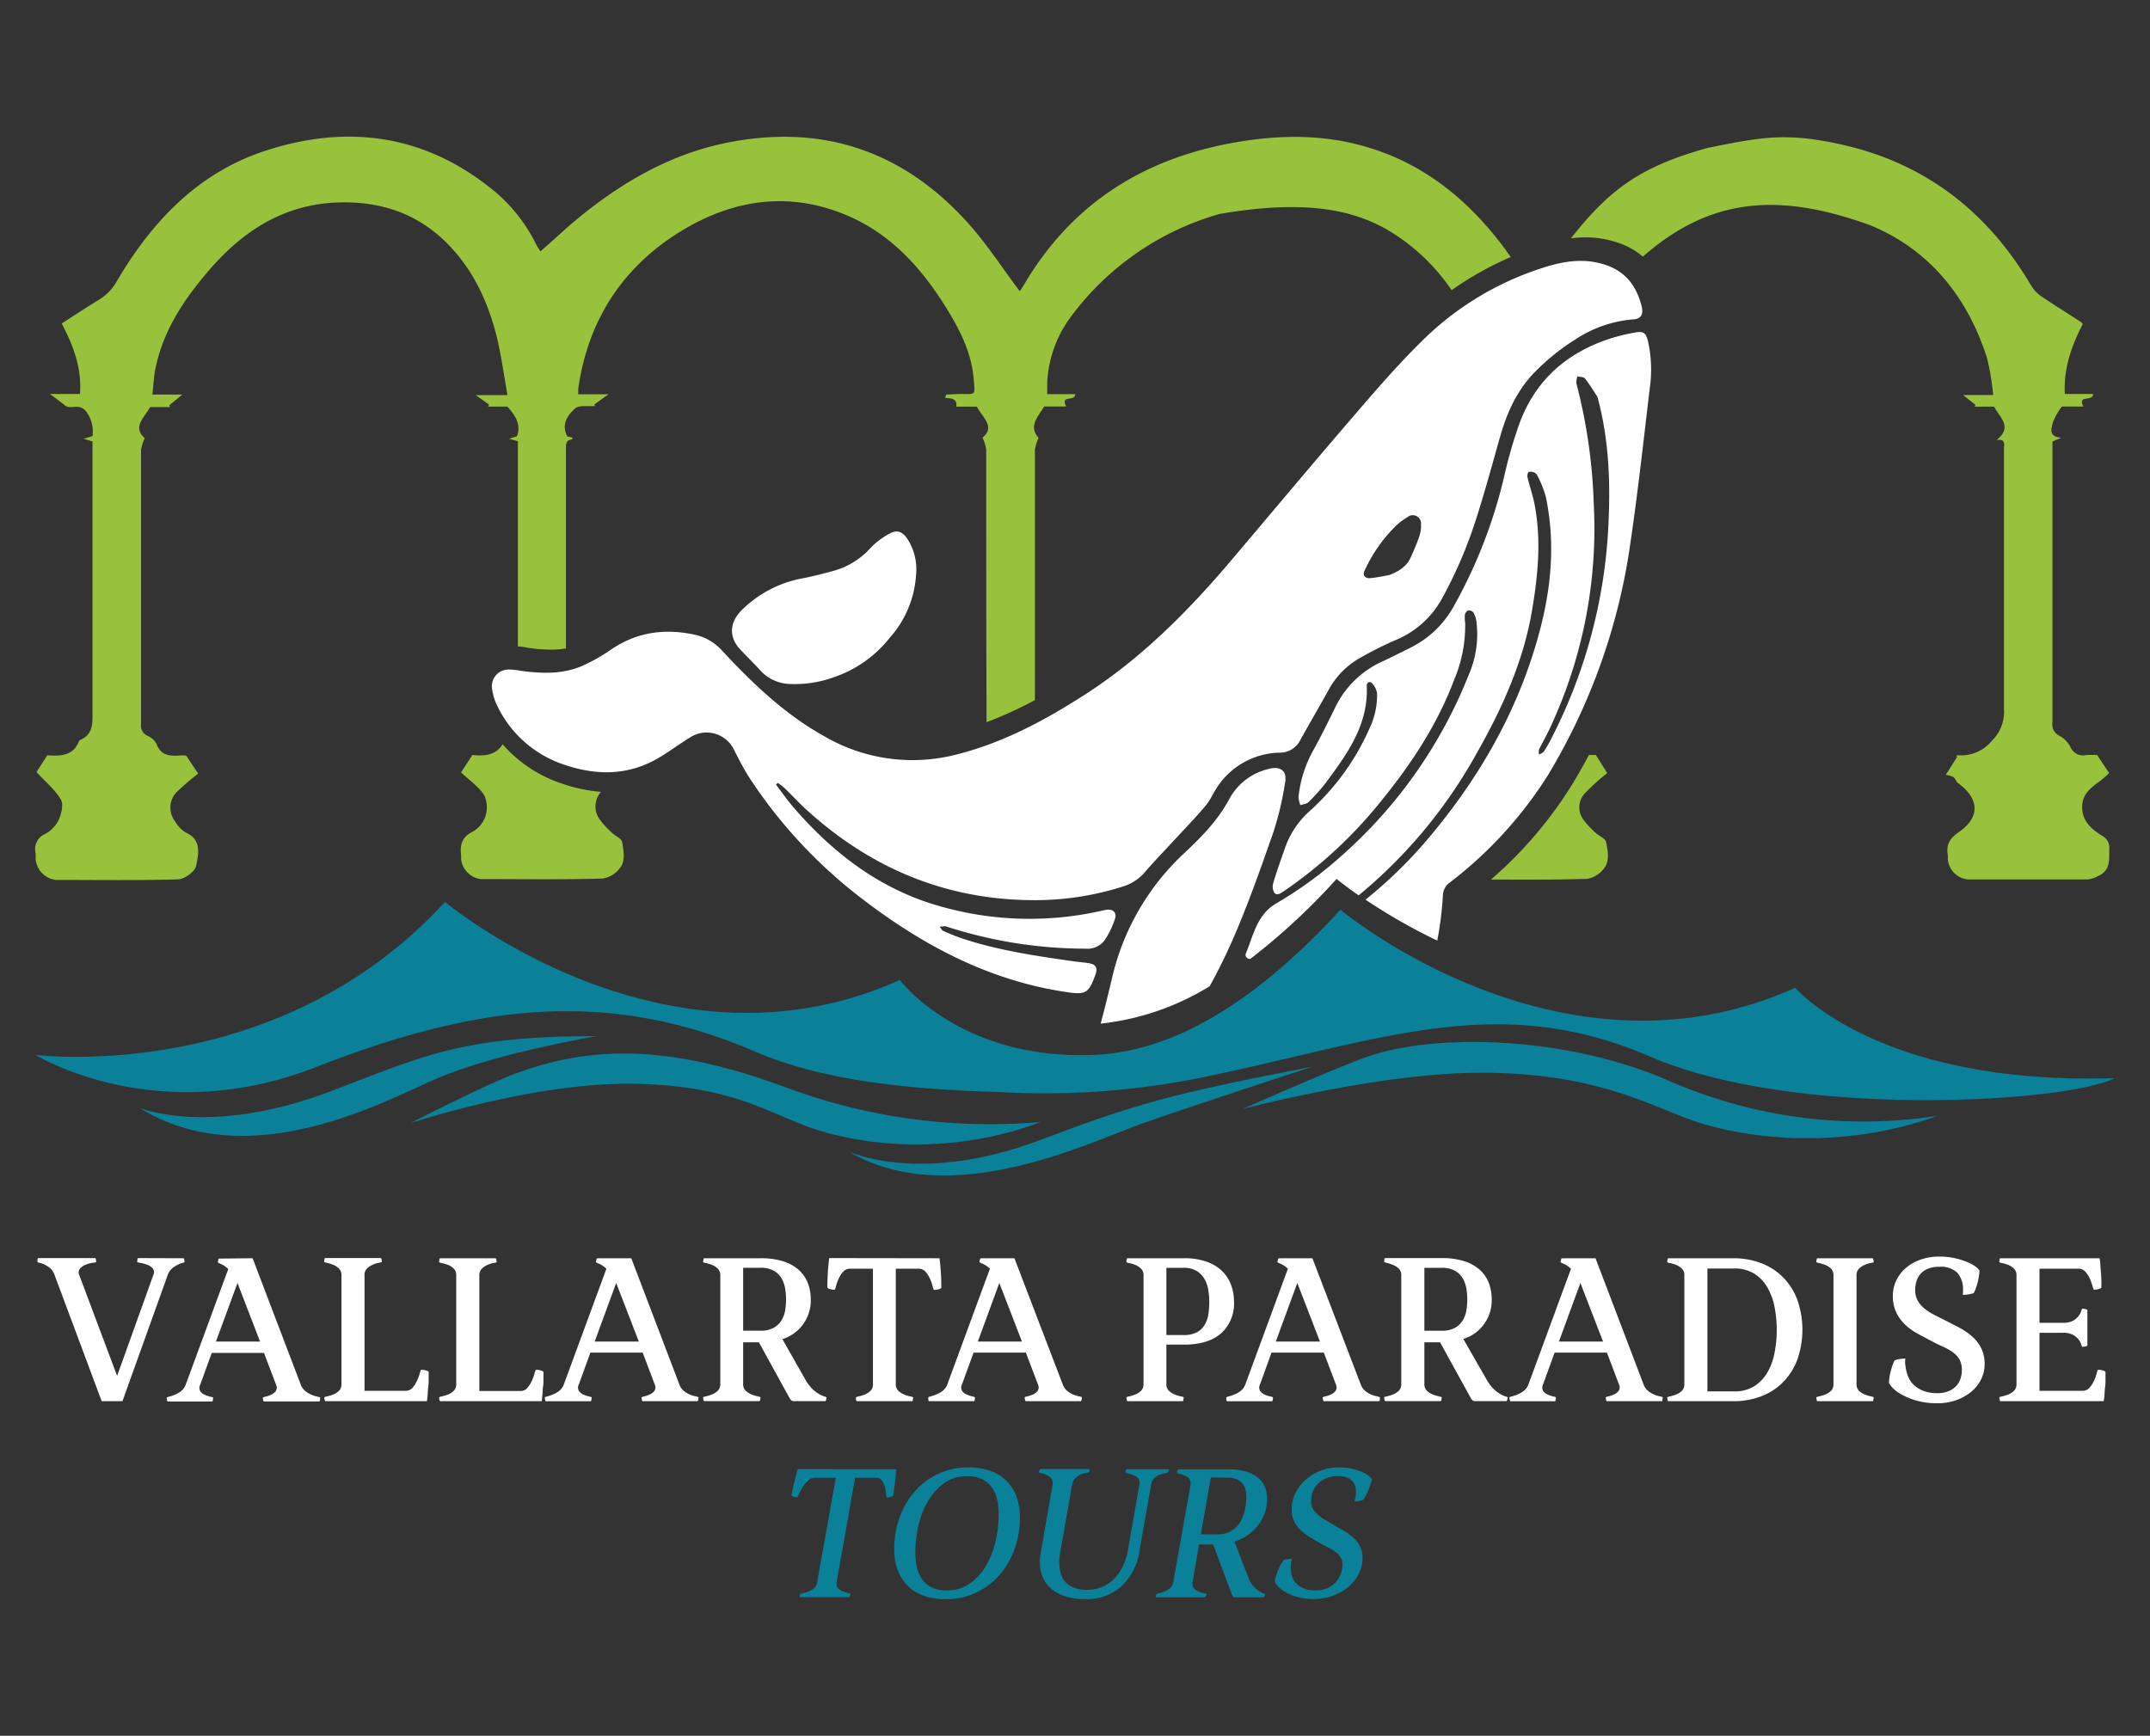 <svg id="Layer_1" data-name="Layer 1" xmlns="http://www.w3.org/2000/svg" viewBox="0 0 400 323"><rect x="0" y="0" width="400" height="323" fill="#333333" stroke="none"/><defs><style>.cls-1{fill:#0b8099;}.cls-2{fill:#fff;}.cls-3{fill:#98c13c;}</style></defs><path class="cls-1" d="M334,183.8c-43.71,19.74-84.62-14.52-84.62-14.52-14.94,16.31-30.26,26.28-45.54,27-25.17,1.18-36.43-13.93-36.43-13.93-43.71,19.74-84.62-14.52-84.62-14.52C51.41,202.09,6.58,196.28,6.58,196.28S29,210.22,58.7,198.6s54.17-14.87,82-2.83c12.48,5.41,29.31,7,45.22,7.44A147.4,147.4,0,0,0,226,200c31.11-6.56,53.05-15.49,80.84-3.45,27.47,11.9,78.08,8.53,86.59,4.07C349.39,202.05,334,183.8,334,183.8Z"/><path class="cls-1" d="M25.91,206.15S39,211.62,61.43,203.1c17.23-6.53,24.17-10.3,49.67-10.3,0,0-18.56,3.08-29.7,7.84C71.73,204.76,46.65,218.92,25.91,206.15Z"/><path class="cls-1" d="M157.9,214.28s13.26,6.34,35.73-2.18c17.23-6.53,24.06-8.53,50.54-13.61,0,0-22.24,7.23-31.63,10.56C202.7,212.55,176.81,225.45,157.9,214.28Z"/><path class="cls-1" d="M76.35,209s22.18-7.33,40.25-7.33,25.62,4.94,33.1,7.77c10.32,3.9,27.32,5.66,43.93-.66a108.6,108.6,0,0,1-47.08-6.31c-23.12-8.64-37.2-7.44-49.81-3C91.43,201.25,76.35,209,76.35,209Z"/><path class="cls-1" d="M231.17,206.37s25.4-6.75,44.39-6.75c20.8,0,30.89,5.84,38.75,8.67,10.85,3.9,28.71,5.66,46.16-.65A90.29,90.29,0,0,1,311,201.33c-19.46-8.64-43.58-9-56-4.9C249.42,198.27,231.17,206.37,231.17,206.37Z"/><path class="cls-2" d="M155.19,126a21.35,21.35,0,0,1-8.38,1.27,7.67,7.67,0,0,1-5.32-2.48c-1.23-1.35-2.54-2.62-3.78-3.95-2.12-2.26-2-4.92.15-7.17a21.59,21.59,0,0,1,11.5-6.06c1.89-.38,3.77-.85,5.63-1.36a14.46,14.46,0,0,0,7-4.31,13.53,13.53,0,0,1,3.59-2.68c1.32-.71,2.26-.34,3.15.89a10.38,10.38,0,0,1,1.69,6.94,19.4,19.4,0,0,1-4.93,11.64A22.36,22.36,0,0,1,155.19,126Z"/><path class="cls-2" d="M92.42,131.15a21.18,21.18,0,0,0,12.5,11.13c5.86,2,11.64,2.09,17.17-1,2.15-1.2,4.12-2.72,6.21-4a5.65,5.65,0,0,1,8.3,2.33c1,1.95,2,3.92,3.24,5.75a91.18,91.18,0,0,0,21,22.23c11.18,8.5,23.34,14.89,37.45,17,3.71.55,4.22.31,5.52-3.24.44-1.23.09-1.89-1.21-2.11-1-.17-2-.23-3.05-.38-6.91-1-13.82-2-20.49-4.21a36.82,36.82,0,0,1-3.59-1.44c-.27-.12-.43-.5-.64-.76l1-.11a.83.83,0,0,1,.21.06,84.13,84.13,0,0,0,25.86,4.13,4,4,0,0,0,3.61-1.56,16.17,16.17,0,0,0,1.95-4.06c.36-1.11-.46-1.82-1.63-1.61-.67.12-1.33.29-2,.42a60.59,60.59,0,0,1-31.36-1.83c-10-3.38-18.08-9.79-24.93-17.76-1.12-1.31-2.11-2.74-3.16-4.12l.33-.33a15.9,15.9,0,0,1,1.28,1c1.47,1.42,2.86,2.94,4.38,4.3,12.23,11,26.49,16.73,43,16.52a53.74,53.74,0,0,0,15.87-2.64,8.84,8.84,0,0,0,4-2.85c2-2.27,4.11-4.46,6.17-6.69,1.66-1.8,3.38-3.57,4.94-5.46.84-1,1.36-2.28,2.1-3.38a14.23,14.23,0,0,1,11.6-6.42,4.23,4.23,0,0,0,3.85-2.32c1.71-3.09,3.49-6.14,5.21-9.22a15,15,0,0,1,5.47-5.83,65.45,65.45,0,0,1,7.09-3.59,17.43,17.43,0,0,0,8.68-7.85A82.8,82.8,0,0,0,274.49,97c1.7-5.23,3.12-10.55,4.63-15.84,1.28-4.48,3.14-8.6,6.5-12a41.34,41.34,0,0,1,7.62-6.09,22.65,22.65,0,0,1,10.66-3.64c1.36-.08,1.91-.9,1.52-2.44-.89-3.54-2.78-6.27-6.38-7.58-4.17-1.52-8.24-.83-12.26.51a56,56,0,0,0-21.37,12.7c-4.69,4.51-9,9.47-13.23,14.4-7.89,9.14-15.61,18.41-23.42,27.61s-16.49,17.91-26.85,24.58c-7.47,4.81-15.25,9-23.92,11.18A32.58,32.58,0,0,1,153.35,137c-7.32-4.07-13.29-9.79-18.95-15.86a9.56,9.56,0,0,0-5-3c-5.62-1.25-10.91-.57-15.77,2.77a32.17,32.17,0,0,1-5.31,3c-3.71,1.6-7.62,1.44-11.54.9a12,12,0,0,0-2.14-.22,3.1,3.1,0,0,0-3.08,3.67A9.82,9.82,0,0,0,92.42,131.15Zm161.48-25A27.63,27.63,0,0,1,260,97.57a12.66,12.66,0,0,1,1.84-1.33,1.54,1.54,0,0,1,2.53,1.36,5.79,5.79,0,0,1-.28,2.11c-.45,1.33-1,2.61-1.58,3.9-.7,1.64-2,2.61-4.06,3.4-.86.15-2.15.44-3.47.57C253.91,107.68,253.44,107,253.9,106.12Z"/><path class="cls-2" d="M248.67,163.55s1.46,1.22,4.1,3.06a91.76,91.76,0,0,0,21.94-26.4c4.77-8.4,8.73-17.13,10.34-26.73,1.09-6.49,1.72-13,.46-19.58-.33-1.71-.91-3.37-1.32-5.06-.07-.31,0-.86.21-1a1.36,1.36,0,0,1,1.05.1,1.29,1.29,0,0,1,.62.64,20.58,20.58,0,0,1,1.53,3.88c1.81,8.66,1,17.22-1.34,25.67-3.94,14.39-11.26,27-20.87,38.28a83.72,83.72,0,0,1-11.34,11,106.59,106.59,0,0,0,13.35,7.62,64.74,64.74,0,0,0,1.05-8.46,3,3,0,0,1,1.3-2.36,76.37,76.37,0,0,0,18.31-20.08,114.58,114.58,0,0,0,15.35-43.64c1.37-9.38,2.4-18.81,3.52-28.22a24.29,24.29,0,0,0-.34-8.83c-.36-1.42-.78-1.84-2.24-1.59a34.8,34.8,0,0,0-4.74,1.14c-8.33,2.69-14.21,8-17.11,16.34A84.22,84.22,0,0,0,280,88a92.51,92.51,0,0,1-9.41,24.59,18.61,18.61,0,0,1-7.9,7.79q-2.68,1.36-5.41,2.67a17.85,17.85,0,0,0-8.73,8.31c-1.36,2.8-2.74,5.59-4.25,8.31a22.81,22.81,0,0,0-2.72,8.63,5.06,5.06,0,0,0,.35,1.52c.51-.18,1.16-.21,1.5-.55a33.19,33.19,0,0,0,3.26-3.65c4-5.39,7.93-10.81,7.59-18,0-.69.61-.9,1-.46a3.39,3.39,0,0,1,.92,1.91,14.45,14.45,0,0,1-1.47,6.61A45.16,45.16,0,0,1,243.58,151,16.49,16.49,0,0,0,239,158c-.73,2.08-1.48,4.16-2.1,6.27a2.29,2.29,0,0,0,.18,1.85c.53.62,1.23.08,1.81-.31A83.46,83.46,0,0,0,257,149c5.6-6.89,10.47-14.25,13.59-22.64a25.59,25.59,0,0,0,2-10.44,6.63,6.63,0,0,1-.06-1.47,1.18,1.18,0,0,1,.58-.84,1.07,1.07,0,0,1,1,.35,4.7,4.7,0,0,1,.57,1.69,18.92,18.92,0,0,1-1.46,10A88.18,88.18,0,0,1,250,158.88a74,74,0,0,1-12.54,9.22c-3.6,2.08-4.26,5.91-5.66,9.3-.23.55.17,1,.78,1.06A120.71,120.71,0,0,0,248.67,163.55ZM289,134.08a87.39,87.39,0,0,0,7.51-40.34,100.47,100.47,0,0,0-3.22-22.36,3.56,3.56,0,0,1,.17-1.34c.48.12,1.17.07,1.41.38.86,1.08,1.57,2.27,2.33,3.43,2.21,8.14,2.45,16.35,2,24.6a96.6,96.6,0,0,1-10.71,39.23,20.35,20.35,0,0,1-1.27,2.16c-.19.27-.59.4-.89.59a2.79,2.79,0,0,1,0-1C287.3,137.63,288.23,135.88,289,134.08Z"/><path class="cls-2" d="M229.17,175.24c2.93-6.65,5.34-13.54,7.75-20.41a59.48,59.48,0,0,0,2.18-9.27c.37-2.1-.89-3.05-3-2.49a11.2,11.2,0,0,0-7.4,5.62c-2.09,3.92-5.11,7-8.3,10A45.76,45.76,0,0,0,206.89,182c-.67,2.84-1.36,5.67-2.12,8.48a48.72,48.72,0,0,0,20.28-6.95Q227.28,179.49,229.17,175.24Z"/><path class="cls-3" d="M8.76,140.52Z"/><path class="cls-3" d="M8.76,140.52h.06l0,0Z"/><path class="cls-3" d="M277.38,163.67c6,0,11.83.06,17.93-.13a5,5,0,0,0,3.48-2.53c.6-1.17.33-2.93,0-4.36-.14-.64-1.27-1.06-1.89-1.64a16.28,16.28,0,0,1-2.24-2.39,3.83,3.83,0,0,1,0-4.77,40.48,40.48,0,0,1,4.36-4l-2.12-3.36c-.34,0-.81,0-1.29,0-1,1.89-2.06,3.75-3.17,5.57A76.85,76.85,0,0,1,277.38,163.67Z"/><path class="cls-3" d="M93.51,138.49c-1.25,2.06-3.35,2.23-5.62,2l-2.11,3.24c1.58,1.5,3.31,2.67,4.33,4.28a5.43,5.43,0,0,1,.16,4,5.25,5.25,0,0,1-2.4,2.79c-2,1-2.31,2.51-2.08,4.42,0,.21,0,.44,0,.66a4.23,4.23,0,0,0,3.61,3.7c7.58,0,15.17.13,22.75-.1a5,5,0,0,0,3.52-2.46c.61-1.17.34-2.94.07-4.36-.13-.65-1.24-1.07-1.84-1.66a15.93,15.93,0,0,1-2.42-2.65,4.12,4.12,0,0,1,.33-5,29.37,29.37,0,0,1-7.32-1.56A25,25,0,0,1,93.51,138.49Z"/><path class="cls-3" d="M392.42,158a2.49,2.49,0,0,0-1.34-2.49c-2.07-1.26-3.83-2.85-3.69-5.6.16-3.22,3.17-4,5-6.07-.6-.92-1.34-2-2.21-3.34a20,20,0,0,0-2,0,2.57,2.57,0,0,1-3-1.53,4.91,4.91,0,0,0-2.05-2.06,2.35,2.35,0,0,1-1.28-2.51q0-24.64,0-49.3V82.16l1.64-.7c-2.49-.2-1.78-1.83-1.6-2.73a11.31,11.31,0,0,1,1.71-3.08h4c-1.13-2.3,1.73-.8,1.82-2.34h-5.27c-.24-4.87,1.29-9,3.34-13a2.29,2.29,0,0,0-.31-.38c-2.49-1.61-5-3.16-7.46-4.83a6.64,6.64,0,0,1-1.85-2c-8.15-13.81-19.83-22.85-35.6-26.28-10.05-2.19-14.59-1.31-24.56.7-12.24,3.4-18.16,7.54-25.44,16.83a21.17,21.17,0,0,1,2.72-.18,18.43,18.43,0,0,1,6.36,1.11,13.76,13.76,0,0,1,4.29,2.47l.12-.09c12.36-10.78,25-12,42.23-5.73,11,4.54,18.06,13.34,21.69,24.7a47.06,47.06,0,0,1,1.14,6.87h-5.62l2.34,1.84-.18.33H371c1,2,3.54,3.74.46,6.21,1.78-.27,1.37.9,1.37,1.77,0,16.1,0,32.2,0,48.3a7.44,7.44,0,0,1-2.26,5.9,7.35,7.35,0,0,1-6.36,2.68c-.08,0-.17.11-.26.17l.17.13L362,144.19a4.75,4.75,0,0,1,1.44.41c.35.26.47.84.82,1.1,4,2.91,4.22,6.37.12,9.17-1.72,1.18-2.32,2.4-2,4.29a4.85,4.85,0,0,1,0,.66,4.13,4.13,0,0,0,3.82,3.83q11.13,0,22.26,0a5.54,5.54,0,0,0,1.93-.66C392.65,162,392.4,160,392.42,158Z"/><path class="cls-3" d="M87.79,140.53h.1l0-.07Z"/><path class="cls-3" d="M98.26,120.55a31.51,31.51,0,0,0,4.24.34,15,15,0,0,0,2.79-.24c0-12.88,0-24.14,0-37.21,0-.9.07-1.6,1.17-1.68a2,2,0,0,0,0-.35l-.91-.19c-1.22-2.34.13-4,1.43-5.2.75-.69,2.47-.35,3.75-.47l-.18-.26,2.65-1.92h-5.61a9.32,9.32,0,0,1,0-1.12c1.83-12.62,8.16-22.45,18.92-29.12,9.59-5.94,20-7.6,30.71-3.2,8.36,3.43,14.16,9.84,18.83,17.36,2.53,4.08,4.69,8.32,5.1,13.23.27,3.21.42,2.76-2.47,2.8-.89,0-1.78.07-2.68.11l-.15.62c1.13.06,2.27.11,2.06,1.62h3.83c1,2,3.52,3.7,1.05,5.77a8,8,0,0,1,.69,2.23c0,16.38,0,32.75.06,49.13,0,.55,0,1.08,0,1.59a73.93,73.93,0,0,0,9-4.11q0-23.28,0-46.54a8.43,8.43,0,0,1,.68-2.26c-1.93-2.18-.11-3.91,1.05-5.84h4.1c-1.19-2.25,1.65-.81,1.67-2.3h-5.21c0-.85,0-1.49,0-2.13a22.25,22.25,0,0,1,4.28-12.1,52.11,52.11,0,0,1,27.77-19.29c17.71-3.08,25.84,0,30.87,2.73A37.26,37.26,0,0,1,270.07,54a60.78,60.78,0,0,1,11-6.17c-.58-.82-1.19-1.67-1.74-2.39-6.46-8.43-14.44-14.89-24.76-18-8.38-2.55-16.92-2.39-25.44-.82-16.82,3.1-30,11.56-38.74,26.57-.24.4-.51.77-.67,1-3.19-4.26-6-8.57-9.33-12.36C168.19,28.09,153,22.92,135,26.61c-10.44,2.15-19.43,7.39-27.59,14.12-2.31,1.9-4.49,4-6.87,6.05-.29-.48-.54-.81-.73-1.18a30.33,30.33,0,0,0-7.61-9.84C79.31,25,64.69,23,49.17,28.12c-12.4,4.11-20.94,13.15-27.44,24.21a9.38,9.38,0,0,1-3.35,3.47c-2.33,1.4-4.6,2.92-6.9,4.4,2.22,4.2,3.74,8.35,3.4,13.11H9.3l2.64,2c1.09,1.16,2.73-.54,4.15,1.34a6.22,6.22,0,0,1,1.12,4.5l-1.63.49,1.63.51c0,16.83,0,33.53,0,50.24,0,2.17.15,4.24-2.28,5.3a.57.57,0,0,0-.23.23c-1.12,2.81-3.49,2.77-5.91,2.63-.88,1.38-1.59,2.47-2,3.12,1.71,1.86,3.47,3.29,4.54,5.13.53.91.08,2.68-.44,3.84a6,6,0,0,1-2.48,2.54,3.06,3.06,0,0,0-1.79,3.56,5.45,5.45,0,0,1,0,1,4.29,4.29,0,0,0,3.75,4c7.58,0,15.17.12,22.74-.11,1.21,0,3.18-1.46,3.38-2.52.41-2.13,1.12-4.82-1.92-6.18a5.8,5.8,0,0,1-2-2.1,4.16,4.16,0,0,1,.2-5.34,48.62,48.62,0,0,1,4.1-3.54l-2.22-3.32a4.48,4.48,0,0,0-1-.06c-1.92.14-3.68.15-4.53-2.14a3.42,3.42,0,0,0-1.68-1.51,2.1,2.1,0,0,1-1.2-2.24c0-17,0-34,0-50.94a7.83,7.83,0,0,1,.69-2.2c-2.36-2.1-.06-3.84,1-5.79h3.72l-.16-.33,2.44-2H28.35c.21-1.87.27-3.46.6-5C30.38,61.64,34,56.08,38.29,51c6.22-7.47,13.8-12.74,23.88-13.29,8.17-.44,15.41,1.81,21.25,7.81,4.69,4.83,7.39,10.73,9,17.16.83,3.43,1.3,6.95,2,10.85H88.51L91,75.3l-.19.36h3.6C95.87,77.33,97,79,96.17,81.18l-1.45.47,1.63.46v2c0,12.56,0,23.79,0,36.18a13.64,13.64,0,0,1,1.48.18Z"/><path class="cls-3" d="M87.79,140.53c-.06,0-.09,0,0,0Z"/><path class="cls-2" d="M34.15,234.14c.05,0,.1.1.14.3s.05.33.05.38-.12.14-.36.19a3.74,3.74,0,0,0-.85.31,6.11,6.11,0,0,0-1,.62,2.93,2.93,0,0,0-.87,1.16l-8.48,23.64H18.92L10.06,237a3,3,0,0,0-.87-1.12,5,5,0,0,0-1-.61,4.76,4.76,0,0,0-.85-.29c-.24,0-.36-.11-.36-.19a2.34,2.34,0,0,1,0-.38c0-.2.09-.3.14-.3h10.6c.05,0,.09.1.13.3a3,3,0,0,1,.06.38c0,.08-.21.14-.61.19a5.3,5.3,0,0,0-1.27.33,2.78,2.78,0,0,0-1.12.72,1.18,1.18,0,0,0-.12,1.35l7,18.65,6.72-18.73a1.2,1.2,0,0,0-.11-1.29,2.64,2.64,0,0,0-1.07-.69,8,8,0,0,0-1.23-.32c-.39-.06-.59-.13-.59-.21a3,3,0,0,1,.06-.38c0-.2.08-.3.13-.3Z"/><path class="cls-2" d="M47,234.14l9,23.63A2.85,2.85,0,0,0,57,259a4.92,4.92,0,0,0,1.16.63,5.91,5.91,0,0,0,1,.28c.28.06.42.12.42.19a2.79,2.79,0,0,1-.06.38c0,.21-.08.31-.13.31H49.09c-.05,0-.1-.1-.14-.31s-.05-.33-.05-.38.15-.14.47-.2a5.92,5.92,0,0,0,1-.33,2.39,2.39,0,0,0,.89-.64,1.18,1.18,0,0,0,.13-1.18l-2.28-6H39.4l-2.13,5.86a1.33,1.33,0,0,0,0,1.29,2.09,2.09,0,0,0,.89.68,6.49,6.49,0,0,0,1,.33c.33.06.5.13.5.2a2.79,2.79,0,0,1-.06.38c0,.21-.08.31-.13.31H31.19c-.05,0-.1-.1-.13-.31a2.79,2.79,0,0,1-.06-.38c0-.07.14-.14.42-.2a8.84,8.84,0,0,0,1-.33,5.06,5.06,0,0,0,1.18-.64,2.86,2.86,0,0,0,.93-1.22l7.94-21.58a4.73,4.73,0,0,0-1.34-.92c-.4-.15-.59-.26-.59-.34a1.82,1.82,0,0,1,.07-.4c0-.19.1-.28.15-.28Zm-2.82,4.6-4,10.9h8.2Z"/><path class="cls-2" d="M78.38,254.89a3.32,3.32,0,0,1,.9.13c.31.09.47.2.47.32,0,.36,0,.78,0,1.26s0,1-.07,1.46-.08,1-.12,1.44-.08.88-.13,1.24H60.52c-.05,0-.09-.1-.13-.31a2.79,2.79,0,0,1-.06-.38c0-.07.17-.14.5-.2a7.76,7.76,0,0,0,1.1-.33,3.32,3.32,0,0,0,1.1-.68,1.69,1.69,0,0,0,.5-1.29V237.33A1.66,1.66,0,0,0,63,236a3.35,3.35,0,0,0-1.1-.69,7.62,7.62,0,0,0-1.1-.32c-.33-.06-.5-.13-.5-.21a3,3,0,0,1,.06-.38c0-.2.08-.3.13-.3H70.86s.1.1.13.3a3,3,0,0,1,.06.38c0,.08-.17.14-.51.19a4.38,4.38,0,0,0-1.1.33,3.77,3.77,0,0,0-1.11.7,1.63,1.63,0,0,0-.51,1.29v21.51h7.64a1.66,1.66,0,0,0,1.35-.63,5.63,5.63,0,0,0,.83-1.37,7.92,7.92,0,0,0,.48-1.35C78.22,255.09,78.31,254.89,78.38,254.89Z"/><path class="cls-2" d="M99.74,254.89a3.19,3.19,0,0,1,.89.13c.32.09.48.2.48.32,0,.36,0,.78,0,1.26s0,1-.08,1.46-.07,1-.11,1.44-.08.88-.13,1.24H81.88s-.1-.1-.13-.31a2.79,2.79,0,0,1-.06-.38c0-.07.16-.14.49-.2a8.27,8.27,0,0,0,1.11-.33,3.42,3.42,0,0,0,1.1-.68,1.68,1.68,0,0,0,.49-1.29V237.33a1.65,1.65,0,0,0-.49-1.29,3.45,3.45,0,0,0-1.1-.69,8.11,8.11,0,0,0-1.11-.32c-.33-.06-.49-.13-.49-.21a3,3,0,0,1,.06-.38c0-.2.08-.3.13-.3H92.22s.09.1.13.3a3,3,0,0,1,.06.38c0,.08-.18.14-.52.19a4.38,4.38,0,0,0-1.1.33,3.72,3.72,0,0,0-1.1.7,1.63,1.63,0,0,0-.51,1.29v21.51h7.63a1.65,1.65,0,0,0,1.35-.63,6,6,0,0,0,.84-1.37,8.76,8.76,0,0,0,.47-1.35Q99.62,254.89,99.74,254.89Z"/><path class="cls-2" d="M117.45,234.14l9,23.63a2.85,2.85,0,0,0,.93,1.18,4.92,4.92,0,0,0,1.16.63,5.91,5.91,0,0,0,1,.28c.28.06.42.12.42.19a2.79,2.79,0,0,1-.06.38c0,.21-.08.31-.13.31H119.54c-.05,0-.1-.1-.14-.31s-.05-.33-.05-.38.15-.14.47-.2a5.92,5.92,0,0,0,1-.33,2.39,2.39,0,0,0,.89-.64,1.18,1.18,0,0,0,.13-1.18l-2.27-6h-9.73l-2.13,5.86a1.33,1.33,0,0,0,0,1.29,2.09,2.09,0,0,0,.89.68,6.28,6.28,0,0,0,1,.33c.32.06.49.13.49.2a2.79,2.79,0,0,1-.06.38c0,.21-.08.31-.13.31h-8.36s-.1-.1-.13-.31a2.79,2.79,0,0,1-.06-.38c0-.07.14-.14.42-.2a8.84,8.84,0,0,0,1-.33,5.06,5.06,0,0,0,1.18-.64,2.78,2.78,0,0,0,.93-1.22l7.94-21.58a4.73,4.73,0,0,0-1.34-.92c-.4-.15-.59-.26-.59-.34a1.82,1.82,0,0,1,.07-.4c0-.19.1-.28.16-.28Zm-2.81,4.6-4,10.9h8.21Z"/><path class="cls-2" d="M150,257a7.35,7.35,0,0,0,1.31,1.62,6.4,6.4,0,0,0,1.22.87,4.75,4.75,0,0,0,.89.38c.23.07.34.12.34.17a1.74,1.74,0,0,1-.07.4c0,.19-.1.29-.15.29h-5.89a.7.7,0,0,1-.44-.17,1,1,0,0,1-.29-.36l-5.73-10.42h-2.93v7.76a1.66,1.66,0,0,0,.51,1.29,3.69,3.69,0,0,0,1.11.68,7.06,7.06,0,0,0,1.1.33c.34.06.51.13.51.2a2.79,2.79,0,0,1-.06.38c0,.21-.08.31-.13.31H131c-.05,0-.09-.1-.13-.31a2.79,2.79,0,0,1-.06-.38c0-.07.17-.14.5-.2a8.17,8.17,0,0,0,1.1-.33,3.32,3.32,0,0,0,1.1-.68,1.69,1.69,0,0,0,.5-1.29V237.33a1.66,1.66,0,0,0-.5-1.29,3.35,3.35,0,0,0-1.1-.69,8,8,0,0,0-1.1-.32c-.33-.06-.5-.13-.5-.21a3,3,0,0,1,.06-.38c0-.2.08-.3.13-.3h10.57a13.45,13.45,0,0,1,4.14.57,8,8,0,0,1,2.89,1.59,6.43,6.43,0,0,1,1.69,2.44,8.26,8.26,0,0,1,.55,3.07,7.51,7.51,0,0,1-5.28,7.38Zm-11.74-21.09v11.71h3.19a4.94,4.94,0,0,0,2.55-.57,4,4,0,0,0,1.44-1.43,5.19,5.19,0,0,0,.65-1.88,12.56,12.56,0,0,0,0-3.87,5.53,5.53,0,0,0-.65-1.92,3.9,3.9,0,0,0-1.44-1.47,4.94,4.94,0,0,0-2.55-.57Z"/><path class="cls-2" d="M174.79,234.14a42.11,42.11,0,0,1,.34,5.43c0,.13-.15.24-.46.33a3.4,3.4,0,0,1-.87.13q-.12,0-.27-.63a8.94,8.94,0,0,0-.47-1.37,5.87,5.87,0,0,0-.84-1.35,1.68,1.68,0,0,0-1.35-.6h-4.21v21.47a1.66,1.66,0,0,0,.51,1.29,3.65,3.65,0,0,0,1.1.68,7.06,7.06,0,0,0,1.1.33c.34.06.52.13.52.2a2.79,2.79,0,0,1-.06.38c0,.21-.08.31-.13.31H159.4c-.05,0-.1-.1-.14-.31s0-.33,0-.38.16-.14.49-.2a7.2,7.2,0,0,0,1.08-.33,3.38,3.38,0,0,0,1.09-.68,1.68,1.68,0,0,0,.49-1.29V236.08h-4.22a1.71,1.71,0,0,0-1.35.6A5.51,5.51,0,0,0,156,238a8.08,8.08,0,0,0-.48,1.37c-.1.42-.19.63-.26.63a3.54,3.54,0,0,1-.88-.13q-.45-.14-.45-.33a42.11,42.11,0,0,1,.34-5.43Z"/><path class="cls-2" d="M188.73,234.14l9.05,23.63a2.7,2.7,0,0,0,.93,1.18,4.92,4.92,0,0,0,1.16.63,6.1,6.1,0,0,0,1,.28c.28.06.42.12.42.19s0,.18-.05.38-.09.31-.14.31H190.82s-.09-.1-.13-.31a2.79,2.79,0,0,1-.06-.38c0-.07.16-.14.48-.2a5.83,5.83,0,0,0,1-.33,2.35,2.35,0,0,0,.9-.64,1.2,1.2,0,0,0,.13-1.18l-2.28-6h-9.73L179,257.55a1.34,1.34,0,0,0,0,1.29,2.12,2.12,0,0,0,.9.68,5.91,5.91,0,0,0,1,.33c.33.06.49.13.49.2a2.22,2.22,0,0,1-.05.38c0,.21-.08.31-.13.31h-8.36c-.06,0-.1-.1-.14-.31a2.22,2.22,0,0,1,0-.38c0-.07.13-.14.41-.2a8.92,8.92,0,0,0,1-.33,5.27,5.27,0,0,0,1.18-.64,2.86,2.86,0,0,0,.93-1.22l7.94-21.58a4.89,4.89,0,0,0-1.35-.92c-.39-.15-.59-.26-.59-.34a2.06,2.06,0,0,1,.08-.4c.05-.19.1-.28.15-.28Zm-2.81,4.6-4,10.9h8.21Z"/><path class="cls-2" d="M220.31,234.14a12.18,12.18,0,0,1,4.14.63,7.86,7.86,0,0,1,2.89,1.72,7,7,0,0,1,1.69,2.59,8.92,8.92,0,0,1,.55,3.15,7.42,7.42,0,0,1-2.39,5.87q-2.4,2.11-6.88,2.11H217v7.34a1.63,1.63,0,0,0,.52,1.29,3.53,3.53,0,0,0,1.1.68,7.06,7.06,0,0,0,1.1.33c.34.06.51.13.51.2a2.79,2.79,0,0,1-.06.38c0,.21-.08.31-.13.31H209.75c-.06,0-.1-.1-.14-.31a2.22,2.22,0,0,1-.05-.38c0-.07.16-.14.49-.2a7.76,7.76,0,0,0,1.1-.33,3.32,3.32,0,0,0,1.1-.68,1.69,1.69,0,0,0,.5-1.29V237.33a1.66,1.66,0,0,0-.5-1.29,3.35,3.35,0,0,0-1.1-.69,7.62,7.62,0,0,0-1.1-.32c-.33-.06-.49-.13-.49-.21a2.34,2.34,0,0,1,.05-.38c0-.2.08-.3.14-.3ZM217,248.43h3.19a5.13,5.13,0,0,0,2.55-.55,3.78,3.78,0,0,0,1.44-1.45,5.62,5.62,0,0,0,.65-2,16.41,16.41,0,0,0,.15-2.21,14.9,14.9,0,0,0-.15-2,6.15,6.15,0,0,0-.65-2.05,4.32,4.32,0,0,0-1.44-1.6,4.46,4.46,0,0,0-2.55-.65H217Z"/><path class="cls-2" d="M244.17,234.14l9.05,23.63a2.85,2.85,0,0,0,.93,1.18,4.92,4.92,0,0,0,1.16.63,5.91,5.91,0,0,0,1,.28c.27.06.41.12.41.19s0,.18,0,.38-.09.31-.14.31H246.26s-.09-.1-.13-.31a2.79,2.79,0,0,1-.06-.38c0-.07.16-.14.48-.2a5.92,5.92,0,0,0,1-.33,2.39,2.39,0,0,0,.89-.64,1.2,1.2,0,0,0,.13-1.18l-2.28-6h-9.73l-2.12,5.86a1.34,1.34,0,0,0,0,1.29,2.12,2.12,0,0,0,.9.68,5.91,5.91,0,0,0,1,.33c.33.06.5.13.5.2a2.79,2.79,0,0,1-.06.38c0,.21-.08.31-.13.31h-8.36c-.05,0-.1-.1-.14-.31s0-.33,0-.38.14-.14.41-.2a8.92,8.92,0,0,0,1-.33,5.27,5.27,0,0,0,1.18-.64,2.86,2.86,0,0,0,.93-1.22l7.94-21.58a4.75,4.75,0,0,0-1.35-.92c-.39-.15-.59-.26-.59-.34a2.06,2.06,0,0,1,.08-.4c.05-.19.1-.28.15-.28Zm-2.81,4.6-4,10.9h8.21Z"/><path class="cls-2" d="M276.74,257a7.35,7.35,0,0,0,1.31,1.62,6.1,6.1,0,0,0,1.22.87,4.49,4.49,0,0,0,.89.38c.23.07.34.12.34.17a1.42,1.42,0,0,1-.08.4c-.05.19-.1.29-.15.29h-5.89a.69.69,0,0,1-.43-.17,1,1,0,0,1-.29-.36l-5.74-10.42H265v7.76a1.66,1.66,0,0,0,.51,1.29,3.65,3.65,0,0,0,1.1.68,7.06,7.06,0,0,0,1.1.33c.35.06.52.13.52.2a2.79,2.79,0,0,1-.06.38c0,.21-.08.31-.13.31H257.7c-.05,0-.09-.1-.13-.31a2.79,2.79,0,0,1-.06-.38c0-.07.17-.14.5-.2a8.63,8.63,0,0,0,1.1-.33,3.42,3.42,0,0,0,1.1-.68,1.68,1.68,0,0,0,.49-1.29V237.33a1.65,1.65,0,0,0-.49-1.29,3.45,3.45,0,0,0-1.1-.69A8.43,8.43,0,0,0,258,235c-.33-.06-.5-.13-.5-.21a3,3,0,0,1,.06-.38c0-.2.08-.3.13-.3h10.57a13.45,13.45,0,0,1,4.14.57,8,8,0,0,1,2.89,1.59,6.43,6.43,0,0,1,1.69,2.44,8.46,8.46,0,0,1,.55,3.07,7.51,7.51,0,0,1-5.28,7.38ZM265,235.92v11.71h3.19a5,5,0,0,0,2.55-.57,4,4,0,0,0,1.44-1.43,5.38,5.38,0,0,0,.65-1.88,12.56,12.56,0,0,0,0-3.87,5.74,5.74,0,0,0-.65-1.92,3.9,3.9,0,0,0-1.44-1.47,5,5,0,0,0-2.55-.57Z"/><path class="cls-2" d="M296.84,234.14l9,23.63a2.85,2.85,0,0,0,.93,1.18,5.13,5.13,0,0,0,1.16.63,5.91,5.91,0,0,0,1,.28c.28.06.42.12.42.19a2.79,2.79,0,0,1-.06.38c0,.21-.08.31-.13.31H298.93c-.05,0-.09-.1-.13-.31a2.79,2.79,0,0,1-.06-.38c0-.07.16-.14.47-.2a5.64,5.64,0,0,0,1-.33,2.31,2.31,0,0,0,.89-.64,1.18,1.18,0,0,0,.14-1.18l-2.28-6h-9.73l-2.13,5.86a1.33,1.33,0,0,0,0,1.29,2.15,2.15,0,0,0,.89.68,6.28,6.28,0,0,0,1,.33c.33.06.49.13.49.2a2.79,2.79,0,0,1-.06.38c0,.21-.08.31-.13.31H281s-.09-.1-.13-.31a2.79,2.79,0,0,1-.06-.38c0-.07.14-.14.42-.2a9.62,9.62,0,0,0,1-.33,5.5,5.5,0,0,0,1.18-.64,2.86,2.86,0,0,0,.93-1.22l7.94-21.58a4.89,4.89,0,0,0-1.35-.92c-.39-.15-.59-.26-.59-.34a2.06,2.06,0,0,1,.08-.4c.05-.19.1-.28.15-.28Zm-2.81,4.6-4,10.9h8.21Z"/><path class="cls-2" d="M322.45,234.14a14.27,14.27,0,0,1,5.26.93,11.46,11.46,0,0,1,4.07,2.66,11.93,11.93,0,0,1,2.62,4.18,16.91,16.91,0,0,1,0,11.06,12,12,0,0,1-2.62,4.18,11.46,11.46,0,0,1-4.07,2.66,14.27,14.27,0,0,1-5.26.93H310.37c-.05,0-.1-.1-.14-.31s-.05-.33-.05-.38.16-.14.49-.2a7.76,7.76,0,0,0,1.1-.33,3.36,3.36,0,0,0,1.11-.68,1.72,1.72,0,0,0,.49-1.29V237.33a1.69,1.69,0,0,0-.49-1.29,3.39,3.39,0,0,0-1.11-.69,7.62,7.62,0,0,0-1.1-.32c-.33-.06-.49-.13-.49-.21s0-.17.05-.38.09-.3.14-.3Zm-4.79,24.77h4.79a7,7,0,0,0,4-1,7.71,7.71,0,0,0,2.47-2.7,11.82,11.82,0,0,0,1.27-3.7,22.24,22.24,0,0,0,0-8.08,11.79,11.79,0,0,0-1.27-3.68,7.54,7.54,0,0,0-2.47-2.7,7,7,0,0,0-4-1h-4.79Z"/><path class="cls-2" d="M345.4,257.55a1.69,1.69,0,0,0,.5,1.29,3.32,3.32,0,0,0,1.1.68,7.76,7.76,0,0,0,1.1.33c.33.06.5.13.5.2a2.79,2.79,0,0,1-.06.38c0,.21-.08.31-.13.31h-10.3c-.05,0-.1-.1-.14-.31s-.05-.33-.05-.38.16-.14.49-.2a7.76,7.76,0,0,0,1.1-.33,3.36,3.36,0,0,0,1.11-.68,1.72,1.72,0,0,0,.49-1.29V237.33a1.69,1.69,0,0,0-.49-1.29,3.39,3.39,0,0,0-1.11-.69,7.62,7.62,0,0,0-1.1-.32c-.33-.06-.49-.13-.49-.21s0-.17.05-.38.09-.3.14-.3h10.3s.09.1.13.3a3,3,0,0,1,.06.38c0,.08-.17.14-.5.19a4.63,4.63,0,0,0-1.1.33,3.37,3.37,0,0,0-1.1.7,1.66,1.66,0,0,0-.5,1.29Z"/><path class="cls-2" d="M361.67,245.58l2.68,1.38a13.52,13.52,0,0,1,2.43,1.62,7.32,7.32,0,0,1,1.76,2.18,6.62,6.62,0,0,1,.69,3.18,6.15,6.15,0,0,1-.63,2.68,7,7,0,0,1-1.77,2.29,9,9,0,0,1-2.77,1.6,10.28,10.28,0,0,1-3.65.61,13.86,13.86,0,0,1-4-.53,13.44,13.44,0,0,1-2.81-1.2,6.74,6.74,0,0,1-1.63-1.29c-.36-.42-.53-.69-.53-.82a6,6,0,0,1,.07-.82c0-.34.12-.71.21-1.1a11.77,11.77,0,0,1,.33-1.16,7,7,0,0,1,.41-1c0-.05.12-.1.29-.16a4.91,4.91,0,0,1,.57-.13,6.57,6.57,0,0,1,.66-.09,4.25,4.25,0,0,1,.53,0,1.23,1.23,0,0,0-.07.38v.38a8.68,8.68,0,0,0,.42,2.18,4.64,4.64,0,0,0,1.06,1.81,5.22,5.22,0,0,0,1.83,1.21,6.81,6.81,0,0,0,2.66.46,5.24,5.24,0,0,0,2.2-.4,4.06,4.06,0,0,0,1.4-1,3.72,3.72,0,0,0,.76-1.39,4.9,4.9,0,0,0,.23-1.48,4.06,4.06,0,0,0-.45-2,4.41,4.41,0,0,0-1.22-1.33,10,10,0,0,0-1.75-1c-.66-.3-1.34-.62-2.05-1l-2.62-1.39a11.39,11.39,0,0,1-2.38-1.67,8.22,8.22,0,0,1-1.71-2.3,7.12,7.12,0,0,1-.66-3.19,6.42,6.42,0,0,1,.61-2.76,7,7,0,0,1,1.71-2.3,8.37,8.37,0,0,1,2.71-1.59,10.06,10.06,0,0,1,3.59-.61,12.85,12.85,0,0,1,3.1.34,14.17,14.17,0,0,1,2.36.78,6.65,6.65,0,0,1,1.5.89c.35.31.53.53.53.69a4.73,4.73,0,0,1-.08.81c-.05.35-.12.71-.2,1.09a11,11,0,0,1-.33,1.12,6.13,6.13,0,0,1-.42,1c0,.06-.12.11-.3.16s-.37.09-.59.13-.44.07-.66.09a4.26,4.26,0,0,1-.54,0,2.4,2.4,0,0,0,.06-.4c0-.14,0-.27,0-.4a4.75,4.75,0,0,0-1-3.23,4.37,4.37,0,0,0-3.41-1.17,5.29,5.29,0,0,0-2.16.38,3.66,3.66,0,0,0-1.39,1,3.77,3.77,0,0,0-.72,1.39,5.68,5.68,0,0,0-.21,1.52,3.92,3.92,0,0,0,.46,2,5.16,5.16,0,0,0,1.21,1.44,10.36,10.36,0,0,0,1.73,1.14Z"/><path class="cls-2" d="M390.36,254.89a3.3,3.3,0,0,1,.89.13c.32.09.47.2.47.32,0,.36,0,.79,0,1.29s0,1-.08,1.54-.08,1-.11,1.49a10.5,10.5,0,0,1-.14,1.08H372.15s-.09-.1-.13-.31a2.79,2.79,0,0,1-.06-.38c0-.07.17-.14.5-.2a7.76,7.76,0,0,0,1.1-.33,3.32,3.32,0,0,0,1.1-.68,1.69,1.69,0,0,0,.5-1.29V237.33a1.66,1.66,0,0,0-.5-1.29,3.35,3.35,0,0,0-1.1-.69,7.62,7.62,0,0,0-1.1-.32c-.33-.06-.5-.13-.5-.21a3,3,0,0,1,.06-.38c0-.2.08-.3.13-.3h18.47a10.13,10.13,0,0,1,.14,1.08c0,.47.07,1,.11,1.48s.06,1,.08,1.54,0,.94,0,1.29c0,.13-.15.24-.47.33a3.3,3.3,0,0,1-.89.13c-.08,0-.17-.2-.27-.61a9.56,9.56,0,0,0-.47-1.35,5.87,5.87,0,0,0-.84-1.35,1.68,1.68,0,0,0-1.35-.6h-7.22v10.07h4.37a3.73,3.73,0,0,0,1.94-.42,3.52,3.52,0,0,0,1-.89,3,3,0,0,0,.46-.9c.08-.28.15-.42.23-.42a4.1,4.1,0,0,1,.51.08c.27.05.4.1.4.15v6.65s-.13.1-.4.15a2.74,2.74,0,0,1-.51.08c-.08,0-.15-.14-.23-.42a2.92,2.92,0,0,0-.46-.89,3.38,3.38,0,0,0-1-.89,3.73,3.73,0,0,0-1.94-.42h-4.37V258.8h8a1.66,1.66,0,0,0,1.35-.61,5.48,5.48,0,0,0,.84-1.35,8.76,8.76,0,0,0,.47-1.35Q390.24,254.89,390.36,254.89Z"/><path class="cls-1" d="M166.71,273.4c-.05,1-.11,1.8-.2,2.54s-.21,1.5-.35,2.29c0,.12-.15.22-.4.29a2.45,2.45,0,0,1-.75.12c-.07,0-.12-.18-.14-.56a6.9,6.9,0,0,0-.2-1.24,4.19,4.19,0,0,0-.53-1.24A1.22,1.22,0,0,0,163,275h-3.92l-3.43,19.45a1.2,1.2,0,0,0,0,.31,1.16,1.16,0,0,0,.41.92,3.16,3.16,0,0,0,.89.51,6,6,0,0,0,.88.25c.27.06.41.12.41.19a1.2,1.2,0,0,1-.1.32c-.07.17-.13.26-.17.26H148.8s0,0,0-.07a.79.79,0,0,1,0-.22,1,1,0,0,1,.1-.29c0-.07.21-.13.51-.19a5.53,5.53,0,0,0,1-.29,4,4,0,0,0,1-.58,1.57,1.57,0,0,0,.59-1L155.5,275h-3.91a1.77,1.77,0,0,0-1.31.57,5.84,5.84,0,0,0-1,1.24,9.42,9.42,0,0,0-.65,1.24c-.16.38-.27.56-.34.56a2,2,0,0,1-.7-.12c-.21-.07-.32-.16-.32-.25a4.6,4.6,0,0,1,.12-.73c.08-.38.17-.81.29-1.3s.23-1,.37-1.51.26-1,.38-1.33Z"/><path class="cls-1" d="M180.2,273.06a11.83,11.83,0,0,1,4,.63,7.83,7.83,0,0,1,4.89,4.73,11,11,0,0,1,.66,3.94,17.2,17.2,0,0,1-1,5.9,15,15,0,0,1-2.81,4.84,13.48,13.48,0,0,1-4.36,3.27,13,13,0,0,1-5.66,1.21,11.83,11.83,0,0,1-4-.63,7.81,7.81,0,0,1-4.89-4.74,10.86,10.86,0,0,1-.66-3.93,17.22,17.22,0,0,1,1-5.91,15,15,0,0,1,2.81-4.83,13.2,13.2,0,0,1,4.36-3.27A13,13,0,0,1,180.2,273.06Zm-4,22.88a7.17,7.17,0,0,0,4.13-1.21,9.92,9.92,0,0,0,3-3.2,15.94,15.94,0,0,0,1.84-4.54,22,22,0,0,0,.63-5.28,12.44,12.44,0,0,0-.29-2.71,6.32,6.32,0,0,0-1-2.23,4.73,4.73,0,0,0-1.79-1.51,6.23,6.23,0,0,0-2.83-.57,7.19,7.19,0,0,0-4.1,1.21,10.39,10.39,0,0,0-3,3.2,15.87,15.87,0,0,0-1.86,4.55,21.93,21.93,0,0,0-.63,5.28,12.19,12.19,0,0,0,.29,2.69,6.49,6.49,0,0,0,.95,2.23,4.53,4.53,0,0,0,1.81,1.53A6.23,6.23,0,0,0,176.18,295.94Z"/><path class="cls-1" d="M217.45,273.4s0,0,0,.07a1.64,1.64,0,0,1-.14.51s-.18.09-.48.13a5.13,5.13,0,0,0-1,.28,3.61,3.61,0,0,0-1,.59,1.79,1.79,0,0,0-.63,1.14L212,288.55a11.13,11.13,0,0,1-3.44,6.71,9.72,9.72,0,0,1-6.64,2.32,12.15,12.15,0,0,1-3.65-.5,7.54,7.54,0,0,1-2.64-1.39,5.83,5.83,0,0,1-1.61-2.15,6.64,6.64,0,0,1-.55-2.74,6.56,6.56,0,0,1,0-.76,7.78,7.78,0,0,1,.1-.81l2.28-13a1.78,1.78,0,0,0,0-.28,1.2,1.2,0,0,0-.41-1,2.79,2.79,0,0,0-.88-.54,4.44,4.44,0,0,0-.89-.27c-.27-.06-.4-.12-.4-.19a1.13,1.13,0,0,1,.1-.33c.07-.17.12-.25.17-.25h9.16s0,0,0,.07a1.93,1.93,0,0,1,0,.25.54.54,0,0,1-.1.26,1.09,1.09,0,0,1-.5.13,5.18,5.18,0,0,0-1,.29,3.84,3.84,0,0,0-1,.65,2,2,0,0,0-.63,1.21l-2.28,13a8,8,0,0,0-.1.84,7.81,7.81,0,0,0,0,.83,7,7,0,0,0,.24,1.84,4,4,0,0,0,.83,1.57,4.52,4.52,0,0,0,1.59,1.11,6.35,6.35,0,0,0,2.48.42,7.26,7.26,0,0,0,2.71-.49,6.76,6.76,0,0,0,2.23-1.45,8,8,0,0,0,1.65-2.3,10.92,10.92,0,0,0,1-3.05L212,276.16a1.25,1.25,0,0,0,0-.31,1.16,1.16,0,0,0-.41-.92,2.69,2.69,0,0,0-.9-.51,6.65,6.65,0,0,0-.91-.25c-.27-.06-.4-.12-.4-.19a1.13,1.13,0,0,1,.1-.33c.07-.17.12-.25.17-.25Z"/><path class="cls-1" d="M232.33,293.76a5,5,0,0,0,.94,1.5,5.4,5.4,0,0,0,1,.84,4,4,0,0,0,.78.39c.22.07.33.12.33.17a1.19,1.19,0,0,1-.12.32c-.08.17-.15.26-.19.26h-5.31a.41.41,0,0,1-.36-.16,1.29,1.29,0,0,1-.19-.32l-3.51-9.36h-2.62l-1.22,7.08a1.2,1.2,0,0,0,0,.31,1.16,1.16,0,0,0,.41.92,3.16,3.16,0,0,0,.89.51,6,6,0,0,0,.88.25c.27.06.41.12.41.19a1.2,1.2,0,0,1-.1.32c-.07.17-.13.26-.17.26H215s0,0,0-.07a1.64,1.64,0,0,1,.14-.51c0-.07.18-.13.47-.19a5,5,0,0,0,1-.29,4,4,0,0,0,1-.59,1.73,1.73,0,0,0,.65-1.08l3.24-18.22a1.49,1.49,0,0,0,0-.22V276a1.19,1.19,0,0,0-.39-1,3.38,3.38,0,0,0-.89-.51,7.64,7.64,0,0,0-.88-.27c-.26-.06-.39-.13-.39-.22a1.13,1.13,0,0,1,.1-.33c.07-.17.12-.25.17-.25h9.43a10.89,10.89,0,0,1,3.15.41,6.26,6.26,0,0,1,2.22,1.12,4.42,4.42,0,0,1,1.29,1.72,5.64,5.64,0,0,1,.43,2.2,8,8,0,0,1-.45,2.69,7.82,7.82,0,0,1-1.26,2.3,8.66,8.66,0,0,1-1.92,1.8,9.42,9.42,0,0,1-2.44,1.21Zm-7.05-18.83-1.87,10.59h3.07a4.72,4.72,0,0,0,4.05-2,7,7,0,0,0,1-2.25,10.65,10.65,0,0,0,.34-2.76,5.66,5.66,0,0,0-.15-1.31,2.87,2.87,0,0,0-.55-1.12,2.77,2.77,0,0,0-1.07-.8,4.22,4.22,0,0,0-1.77-.31Z"/><path class="cls-1" d="M249.09,273.06a10.93,10.93,0,0,1,2.64.29,9.89,9.89,0,0,1,1.94.68,4.8,4.8,0,0,1,1.19.77q.39.38.36.54a4.5,4.5,0,0,1-.19.7c-.1.3-.22.63-.35,1s-.29.7-.46,1.05a7.15,7.15,0,0,1-.53.9,1.29,1.29,0,0,1-.72.29,4.9,4.9,0,0,1-1,.12,4.06,4.06,0,0,0,.17-.61,4.19,4.19,0,0,0,.14-1.12q0-3-3.47-3a5.25,5.25,0,0,0-2,.38,4.87,4.87,0,0,0-1.55,1,4.38,4.38,0,0,0-1,1.48,5,5,0,0,0-.34,1.81,2.83,2.83,0,0,0,.38,1.48,4.42,4.42,0,0,0,1,1.12,9.12,9.12,0,0,0,1.3.92c.47.29,1,.57,1.43.84l1.92,1.1a11.7,11.7,0,0,1,1.77,1.26A5.73,5.73,0,0,1,253,287.7a4.71,4.71,0,0,1,.5,2.25,6.3,6.3,0,0,1-.75,3,8,8,0,0,1-2,2.42,9.59,9.59,0,0,1-2.88,1.6,9.91,9.91,0,0,1-3.37.58,11.08,11.08,0,0,1-3.48-.48,9.09,9.09,0,0,1-2.29-1.07,4.6,4.6,0,0,1-1.25-1.16,1.46,1.46,0,0,1-.34-.73c.05-.18.12-.43.22-.75s.22-.65.36-1a11.13,11.13,0,0,1,.48-1.06,7.76,7.76,0,0,1,.51-.87c.07-.11.29-.2.68-.27a5.6,5.6,0,0,1,1-.1,1.43,1.43,0,0,0-.12.35,1.68,1.68,0,0,1-.09.33,7.51,7.51,0,0,0,.05,2,3.81,3.81,0,0,0,.7,1.65,4,4,0,0,0,1.48,1.14,5.93,5.93,0,0,0,2.4.42,5.24,5.24,0,0,0,2.05-.39,4.62,4.62,0,0,0,1.55-1.05,4.84,4.84,0,0,0,1-1.54,4.94,4.94,0,0,0,.34-1.78,2.6,2.6,0,0,0-.36-1.42,3.63,3.63,0,0,0-.94-1,8.05,8.05,0,0,0-1.29-.79c-.48-.24-1-.49-1.46-.76l-1.93-1.13a10,10,0,0,1-1.73-1.29,5.85,5.85,0,0,1-1.25-1.67,5,5,0,0,1-.47-2.25,6.89,6.89,0,0,1,.69-3.05,8,8,0,0,1,1.91-2.48,9,9,0,0,1,2.81-1.69A9.5,9.5,0,0,1,249.09,273.06Z"/></svg>
